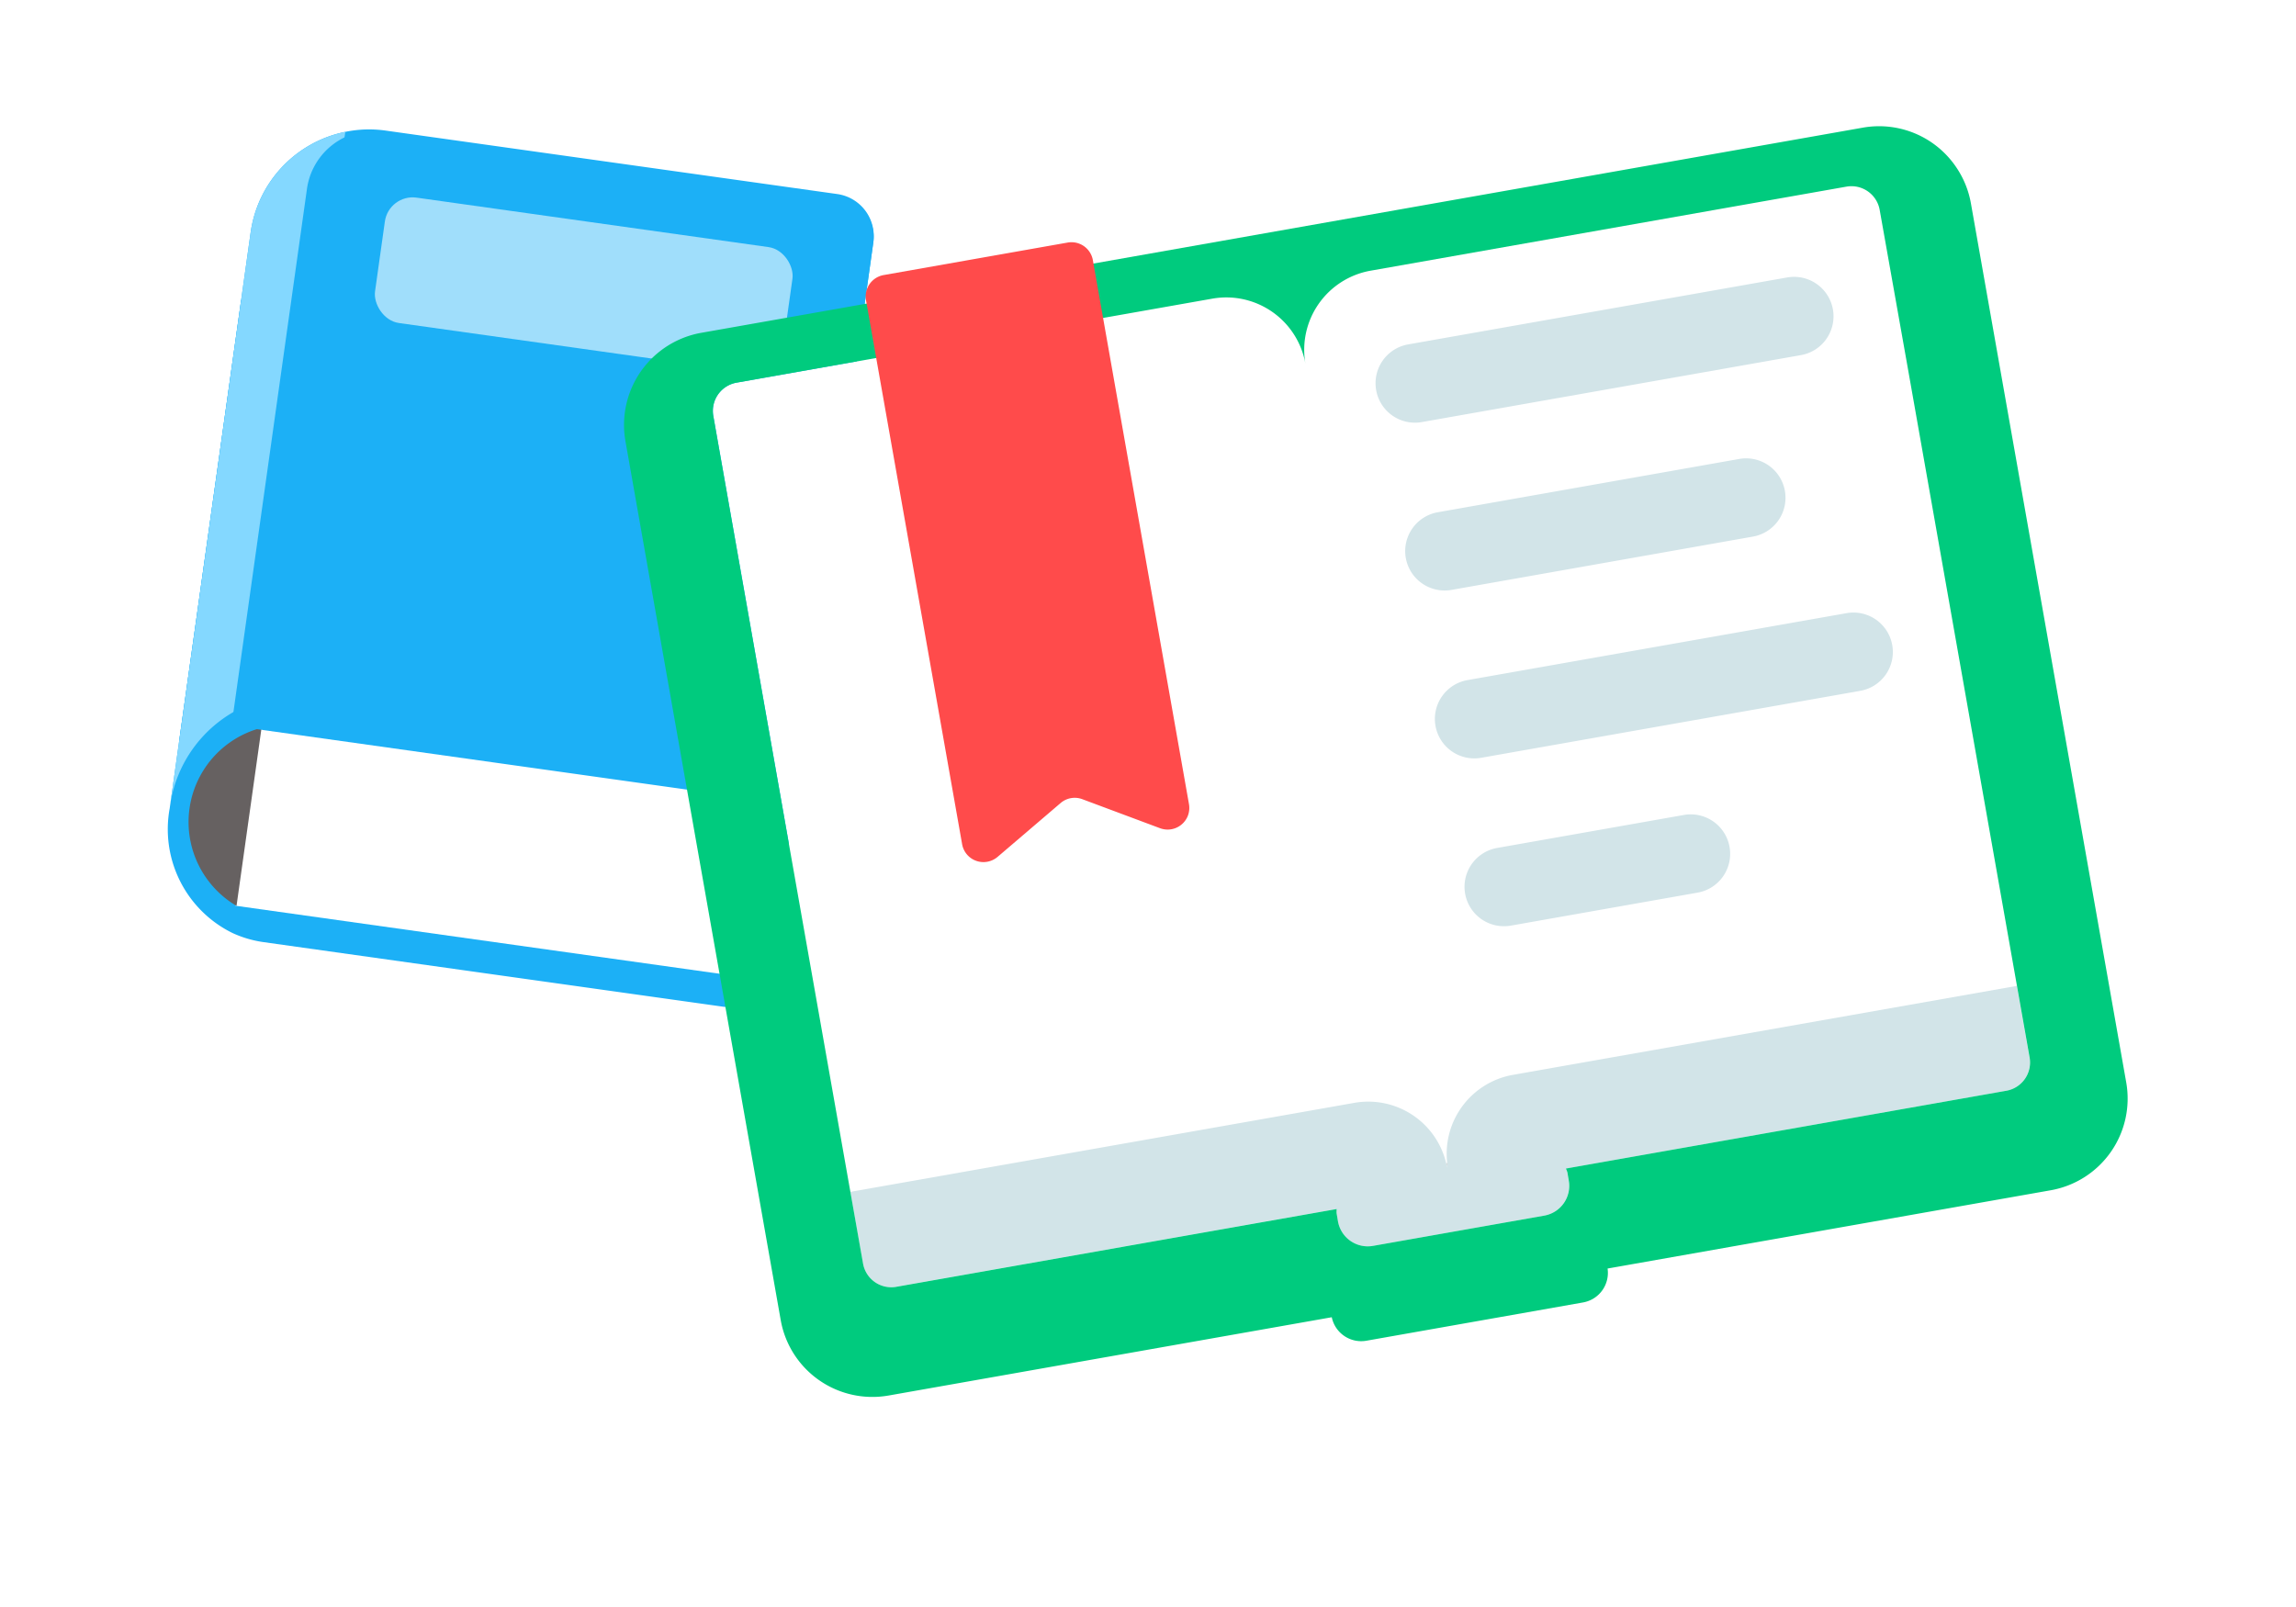<svg xmlns="http://www.w3.org/2000/svg" xmlns:xlink="http://www.w3.org/1999/xlink" width="163.667" height="114.593" viewBox="0 0 163.667 114.593"><defs><filter id="a" x="0" y="0" width="163.667" height="114.593" filterUnits="userSpaceOnUse"><feOffset dy="3" input="SourceAlpha"/><feGaussianBlur stdDeviation="3" result="b"/><feFlood flood-opacity="0.161"/><feComposite operator="in" in2="b"/><feComposite in="SourceGraphic"/></filter></defs><g transform="translate(-508.109 -161.732)"><g transform="matrix(1, 0, 0, 1, 508.11, 161.73)" filter="url(#a)"><g transform="translate(12 9)" fill="#fff" stroke-miterlimit="10"><path d="M 50.176 92.093 C 48.286 92.093 46.442 91.425 44.982 90.212 C 43.503 88.984 42.506 87.264 42.172 85.369 L 38.42 64.128 L 6.601 59.657 L 6.597 59.656 L 6.593 59.656 L 6.578 59.654 C 5.678 59.527 4.798 59.271 3.964 58.892 C 2.051 58.025 0.531 56.554 -0.429 54.638 C -1.367 52.769 -1.698 50.617 -1.389 48.416 L 3.703 12.183 L 4.382 7.358 C 4.972 3.159 8.161 -0.228 12.316 -1.07 C 12.971 -1.205 13.641 -1.273 14.309 -1.273 C 14.776 -1.273 15.246 -1.239 15.707 -1.174 L 47.889 3.349 C 50.36 3.697 52.089 5.99 51.742 8.461 L 51.733 8.531 L 51.672 8.962 L 63.846 6.812 C 64.022 6.781 64.201 6.765 64.378 6.765 C 65.414 6.765 66.344 7.285 66.897 8.099 L 120.536 -1.376 C 121.002 -1.458 121.477 -1.5 121.947 -1.5 C 124.651 -1.5 127.169 -0.162 128.684 2.079 C 129.331 3.029 129.762 4.085 129.967 5.219 L 141.037 67.888 L 141.037 67.889 L 141.041 67.91 C 141.82 72.327 138.859 76.555 134.442 77.335 L 103.985 82.716 C 103.871 83.128 103.684 83.521 103.426 83.878 C 102.869 84.65 102.046 85.167 101.109 85.333 L 85.658 88.063 C 85.448 88.099 85.237 88.118 85.027 88.118 C 83.827 88.118 82.733 87.521 82.064 86.587 L 51.602 91.969 L 51.473 91.991 L 51.46 91.991 C 51.034 92.059 50.603 92.093 50.176 92.093 Z" stroke="none"/><path d="M 50.176 90.593 C 50.558 90.593 50.946 90.56 51.336 90.491 L 51.341 90.491 L 82.931 84.91 C 83.166 86.043 84.258 86.784 85.397 86.585 L 100.848 83.856 C 101.987 83.654 102.759 82.582 102.593 81.438 L 134.181 75.858 C 137.79 75.221 140.2 71.78 139.564 68.171 L 139.563 68.166 L 128.49 5.485 C 128.325 4.565 127.968 3.693 127.444 2.923 C 125.979 0.753 123.377 -0.353 120.797 0.101 L 65.945 9.79 L 65.902 9.545 C 65.751 8.703 64.949 8.141 64.107 8.289 L 50.986 10.607 C 50.396 10.712 49.945 11.135 49.777 11.669 L 50.257 8.253 C 50.489 6.597 49.336 5.068 47.68 4.835 L 15.495 0.311 C 14.538 0.175 13.563 0.204 12.614 0.401 C 9.075 1.118 6.37 3.99 5.867 7.567 L 5.189 12.392 L 0.096 48.624 C -0.445 52.48 1.316 56.046 4.586 57.526 C 5.286 57.845 6.028 58.062 6.791 58.169 C 6.797 58.17 6.803 58.171 6.809 58.172 L 39.538 62.771 C 39.594 62.778 39.65 62.785 39.706 62.789 L 43.649 85.109 C 44.216 88.328 47.016 90.593 50.176 90.593 M 49.991 82.068 C 50.447 82.591 51.157 82.868 51.889 82.739 L 83.284 77.194 L 83.284 77.195 L 51.89 82.741 C 51.157 82.87 50.446 82.592 49.991 82.068 M 83.273 77.379 C 83.273 77.416 83.274 77.453 83.276 77.489 L 83.38 78.077 C 83.587 79.246 84.703 80.028 85.873 79.822 C 84.704 80.028 83.588 79.248 83.38 78.078 L 83.276 77.489 C 83.274 77.453 83.273 77.416 83.273 77.379 M 85.873 79.822 L 98.081 77.665 C 99.25 77.459 100.031 76.342 99.825 75.173 L 99.722 74.585 C 99.692 74.49 99.656 74.398 99.614 74.31 L 131.012 68.763 C 132.125 68.566 132.868 67.506 132.672 66.393 L 131.769 61.286 L 95.837 67.632 C 93.118 68.116 91.174 70.457 91.124 73.146 C 91.174 70.455 93.119 68.114 95.836 67.631 L 131.767 61.282 L 122.949 11.366 L 124.011 17.352 L 132.675 66.393 C 132.871 67.506 132.13 68.566 131.016 68.763 L 99.618 74.31 C 99.662 74.398 99.699 74.49 99.727 74.585 L 99.832 75.172 C 100.037 76.341 99.257 77.458 98.087 77.665 L 85.873 79.822 M 85.541 69.538 C 88.139 69.538 90.469 71.317 91.092 73.925 L 91.161 73.912 C 91.163 73.928 91.164 73.943 91.166 73.958 C 91.164 73.945 91.163 73.931 91.161 73.916 L 91.092 73.927 C 91.117 74.038 91.16 74.138 91.184 74.246 C 91.184 74.253 91.185 74.26 91.186 74.266 C 91.186 74.269 91.187 74.271 91.187 74.273 C 91.187 74.271 91.186 74.269 91.186 74.266 C 91.165 74.148 91.118 74.042 91.09 73.926 C 90.39 70.989 87.523 69.106 84.549 69.627 L 48.619 75.974 L 48.619 75.972 L 84.551 69.625 C 84.883 69.566 85.214 69.538 85.541 69.538 M 82.796 11.747 C 81.425 13.027 80.709 14.953 81.059 16.937 C 81.051 16.893 81.043 16.849 81.034 16.805 C 80.739 14.867 81.454 12.998 82.796 11.747 M 49.706 12.17 C 49.708 12.246 49.716 12.324 49.73 12.401 L 49.773 12.647 L 49.636 12.671 L 49.706 12.17 M 50.176 93.593 C 47.937 93.593 45.752 92.802 44.023 91.365 C 42.272 89.91 41.09 87.873 40.695 85.629 L 37.132 65.462 L 6.369 61.139 C 5.324 60.992 4.306 60.695 3.343 60.257 C 1.113 59.246 -0.655 57.536 -1.77 55.31 C -2.845 53.168 -3.226 50.711 -2.874 48.207 L 2.896 7.149 C 3.575 2.326 7.235 -1.565 12.007 -2.537 L 12.007 -2.537 C 12.763 -2.694 13.537 -2.773 14.309 -2.773 C 14.846 -2.773 15.387 -2.734 15.919 -2.659 L 48.098 1.864 C 50.876 2.255 52.949 4.493 53.249 7.16 L 63.585 5.335 C 63.847 5.289 64.114 5.265 64.378 5.265 C 65.561 5.265 66.651 5.719 67.467 6.475 L 120.275 -2.853 C 120.828 -2.951 121.39 -3 121.947 -3 C 125.149 -3 128.13 -1.416 129.925 1.236 C 130.69 2.361 131.201 3.611 131.443 4.953 L 131.445 4.963 L 142.518 67.65 C 143.441 72.881 139.934 77.889 134.703 78.813 L 105.073 84.047 C 104.95 84.292 104.806 84.529 104.643 84.756 C 103.856 85.846 102.694 86.576 101.37 86.81 L 85.913 89.541 C 85.621 89.592 85.323 89.618 85.027 89.618 C 83.858 89.618 82.713 89.213 81.801 88.478 C 81.695 88.393 81.593 88.304 81.495 88.211 L 51.604 93.491 L 51.573 93.491 C 51.109 93.559 50.64 93.593 50.176 93.593 Z" stroke="none" fill="#fff"/></g></g><g transform="translate(519.021 169.856)"><g transform="translate(8.142 0) rotate(8)"><g transform="translate(0 0)"><path d="M44.053,0V42.081a3.027,3.027,0,0,1-3.027,3.027H7.976a7.957,7.957,0,0,1-2.291-.33A8.239,8.239,0,0,1,0,36.589V0Z" transform="translate(0 13.397)" fill="#1cb0f6"/><path d="M44.053,3.027V45.113H0V8.525A8.524,8.524,0,0,1,5.685.489,8.391,8.391,0,0,1,8.525,0h32.5a3.026,3.026,0,0,1,3.027,3.027Z" transform="translate(0 0)" fill="#1cb0f6"/><rect width="35.841" height="13.732" transform="translate(5.602 42.482)" fill="#fff"/><path d="M5.685,0V40.824A9.193,9.193,0,0,0,0,49.321V8.036A8.524,8.524,0,0,1,5.685,0Z" transform="translate(0 0.489)" fill="#84d8ff"/><path d="M4.287,0V12.82A6.937,6.937,0,0,1,4.287,0Z" transform="translate(1.398 43.394)" fill="#666161"/><path d="M4.818,0H37.484a3.027,3.027,0,0,1,3.027,3.022V40.434a3.026,3.026,0,0,1-3.027,3.026H0V4.818A4.817,4.817,0,0,1,4.818,0Z" transform="translate(3.543 0.076)" fill="#1cb0f6"/></g><rect width="29.339" height="9.027" rx="2" transform="translate(9.366 4.427)" fill="#fff" opacity="0.58"/></g><g transform="translate(33.569 0.875)"><g transform="translate(0 0)"><path d="M1212.813,179.3l-33.919,5.992a5.732,5.732,0,0,0-4.648,6.641,5.73,5.73,0,0,0-6.635-4.648l-33.92,5.993a2.045,2.045,0,0,0-1.658,2.369l9.772,55.321,35.932-6.347a5.713,5.713,0,0,1,6.541,4.3l.069-.012a5.716,5.716,0,0,1,4.675-6.282l35.931-6.348-9.772-55.319a2.044,2.044,0,0,0-2.369-1.66Z" transform="translate(-1125.666 -174.999)" fill="#fff"/><path d="M1184.6,249.253l-.069.011c.027.12.076.229.1.348C1184.609,249.493,1184.616,249.373,1184.6,249.253Z" transform="translate(-1125.92 -175.337)" fill="#cfcfcf"/><path d="M1189.071,242.908a5.714,5.714,0,0,0-4.676,6.28c.014.121.007.24.026.36-.021-.121-.069-.229-.1-.347a5.711,5.711,0,0,0-6.541-4.3l-35.931,6.347.9,5.107a2.045,2.045,0,0,0,2.37,1.658l31.395-5.545a1.913,1.913,0,0,0-.008.3l.1.587a2.154,2.154,0,0,0,2.493,1.746l12.209-2.158a2.151,2.151,0,0,0,1.744-2.492l-.1-.588a2.015,2.015,0,0,0-.108-.275l31.4-5.547a2.046,2.046,0,0,0,1.659-2.37l-.9-5.108Z" transform="translate(-1125.714 -175.276)" fill="#d2e4e8"/><path d="M1220.6,177.9a6.632,6.632,0,0,0-6.647-2.822l-82.838,14.633a6.67,6.67,0,0,0-5.382,7.693l11.072,62.682a6.635,6.635,0,0,0,7.687,5.383h.005l31.59-5.581a2.142,2.142,0,0,0,2.466,1.675l15.45-2.73a2.141,2.141,0,0,0,1.745-2.417l31.588-5.58a6.637,6.637,0,0,0,5.383-7.688v0l-11.073-62.681A6.627,6.627,0,0,0,1220.6,177.9Zm-3.432,14.429,8.664,49.042a2.045,2.045,0,0,1-1.659,2.37l-31.4,5.547a1.717,1.717,0,0,1,.109.275l.1.587a2.153,2.153,0,0,1-1.745,2.493l-12.214,2.158a2.153,2.153,0,0,1-2.493-1.745l-.1-.588a1.954,1.954,0,0,1,.008-.295l-31.394,5.546a2.044,2.044,0,0,1-2.369-1.658L1132,195.63a2.045,2.045,0,0,1,1.658-2.369l33.918-5.991a5.728,5.728,0,0,1,6.634,4.648,5.731,5.731,0,0,1,4.647-6.641h0l33.919-5.992a2.044,2.044,0,0,1,2.368,1.658Z" transform="translate(-1125.635 -174.978)" fill="#00cb7e"/><g transform="translate(17.227 8.265)"><path d="M1142.969,187.419l6.852,38.783a1.544,1.544,0,0,0,1.79,1.254,1.56,1.56,0,0,0,.739-.348l4.494-3.84a1.543,1.543,0,0,1,1.546-.273l5.537,2.068a1.548,1.548,0,0,0,1.991-.9,1.566,1.566,0,0,0,.075-.813l-6.851-38.783a1.55,1.55,0,0,0-1.794-1.256l-13.121,2.318A1.551,1.551,0,0,0,1142.969,187.419Z" transform="translate(-1142.946 -183.283)" fill="#ff4b4b"/></g><path d="M1181.792,190.585l27.023-4.774a2.812,2.812,0,0,1,3.257,2.28h0a2.81,2.81,0,0,1-2.279,3.257l-27.025,4.774a2.809,2.809,0,0,1-3.256-2.28h0A2.81,2.81,0,0,1,1181.792,190.585Z" transform="translate(-1125.896 -175.03)" fill="#d2e4e8"/><path d="M1188.164,226.67l13.313-2.352a2.811,2.811,0,0,1,3.257,2.28h0a2.809,2.809,0,0,1-2.279,3.257l-13.312,2.352a2.813,2.813,0,0,1-3.259-2.28h0A2.812,2.812,0,0,1,1188.164,226.67Z" transform="translate(-1125.926 -175.216)" fill="#d2e4e8"/><path d="M1183.914,202.614l21.488-3.8a2.81,2.81,0,0,1,3.257,2.279h0a2.81,2.81,0,0,1-2.279,3.257l-21.487,3.8a2.812,2.812,0,0,1-3.258-2.28h0A2.813,2.813,0,0,1,1183.914,202.614Z" transform="translate(-1125.906 -175.093)" fill="#d2e4e8"/><path d="M1186.04,214.634l27.024-4.773a2.81,2.81,0,0,1,3.257,2.28h0a2.811,2.811,0,0,1-2.279,3.258l-27.024,4.774a2.812,2.812,0,0,1-3.257-2.281h0A2.813,2.813,0,0,1,1186.04,214.634Z" transform="translate(-1125.916 -175.147)" fill="#d2e4e8"/></g></g></g></g></svg>